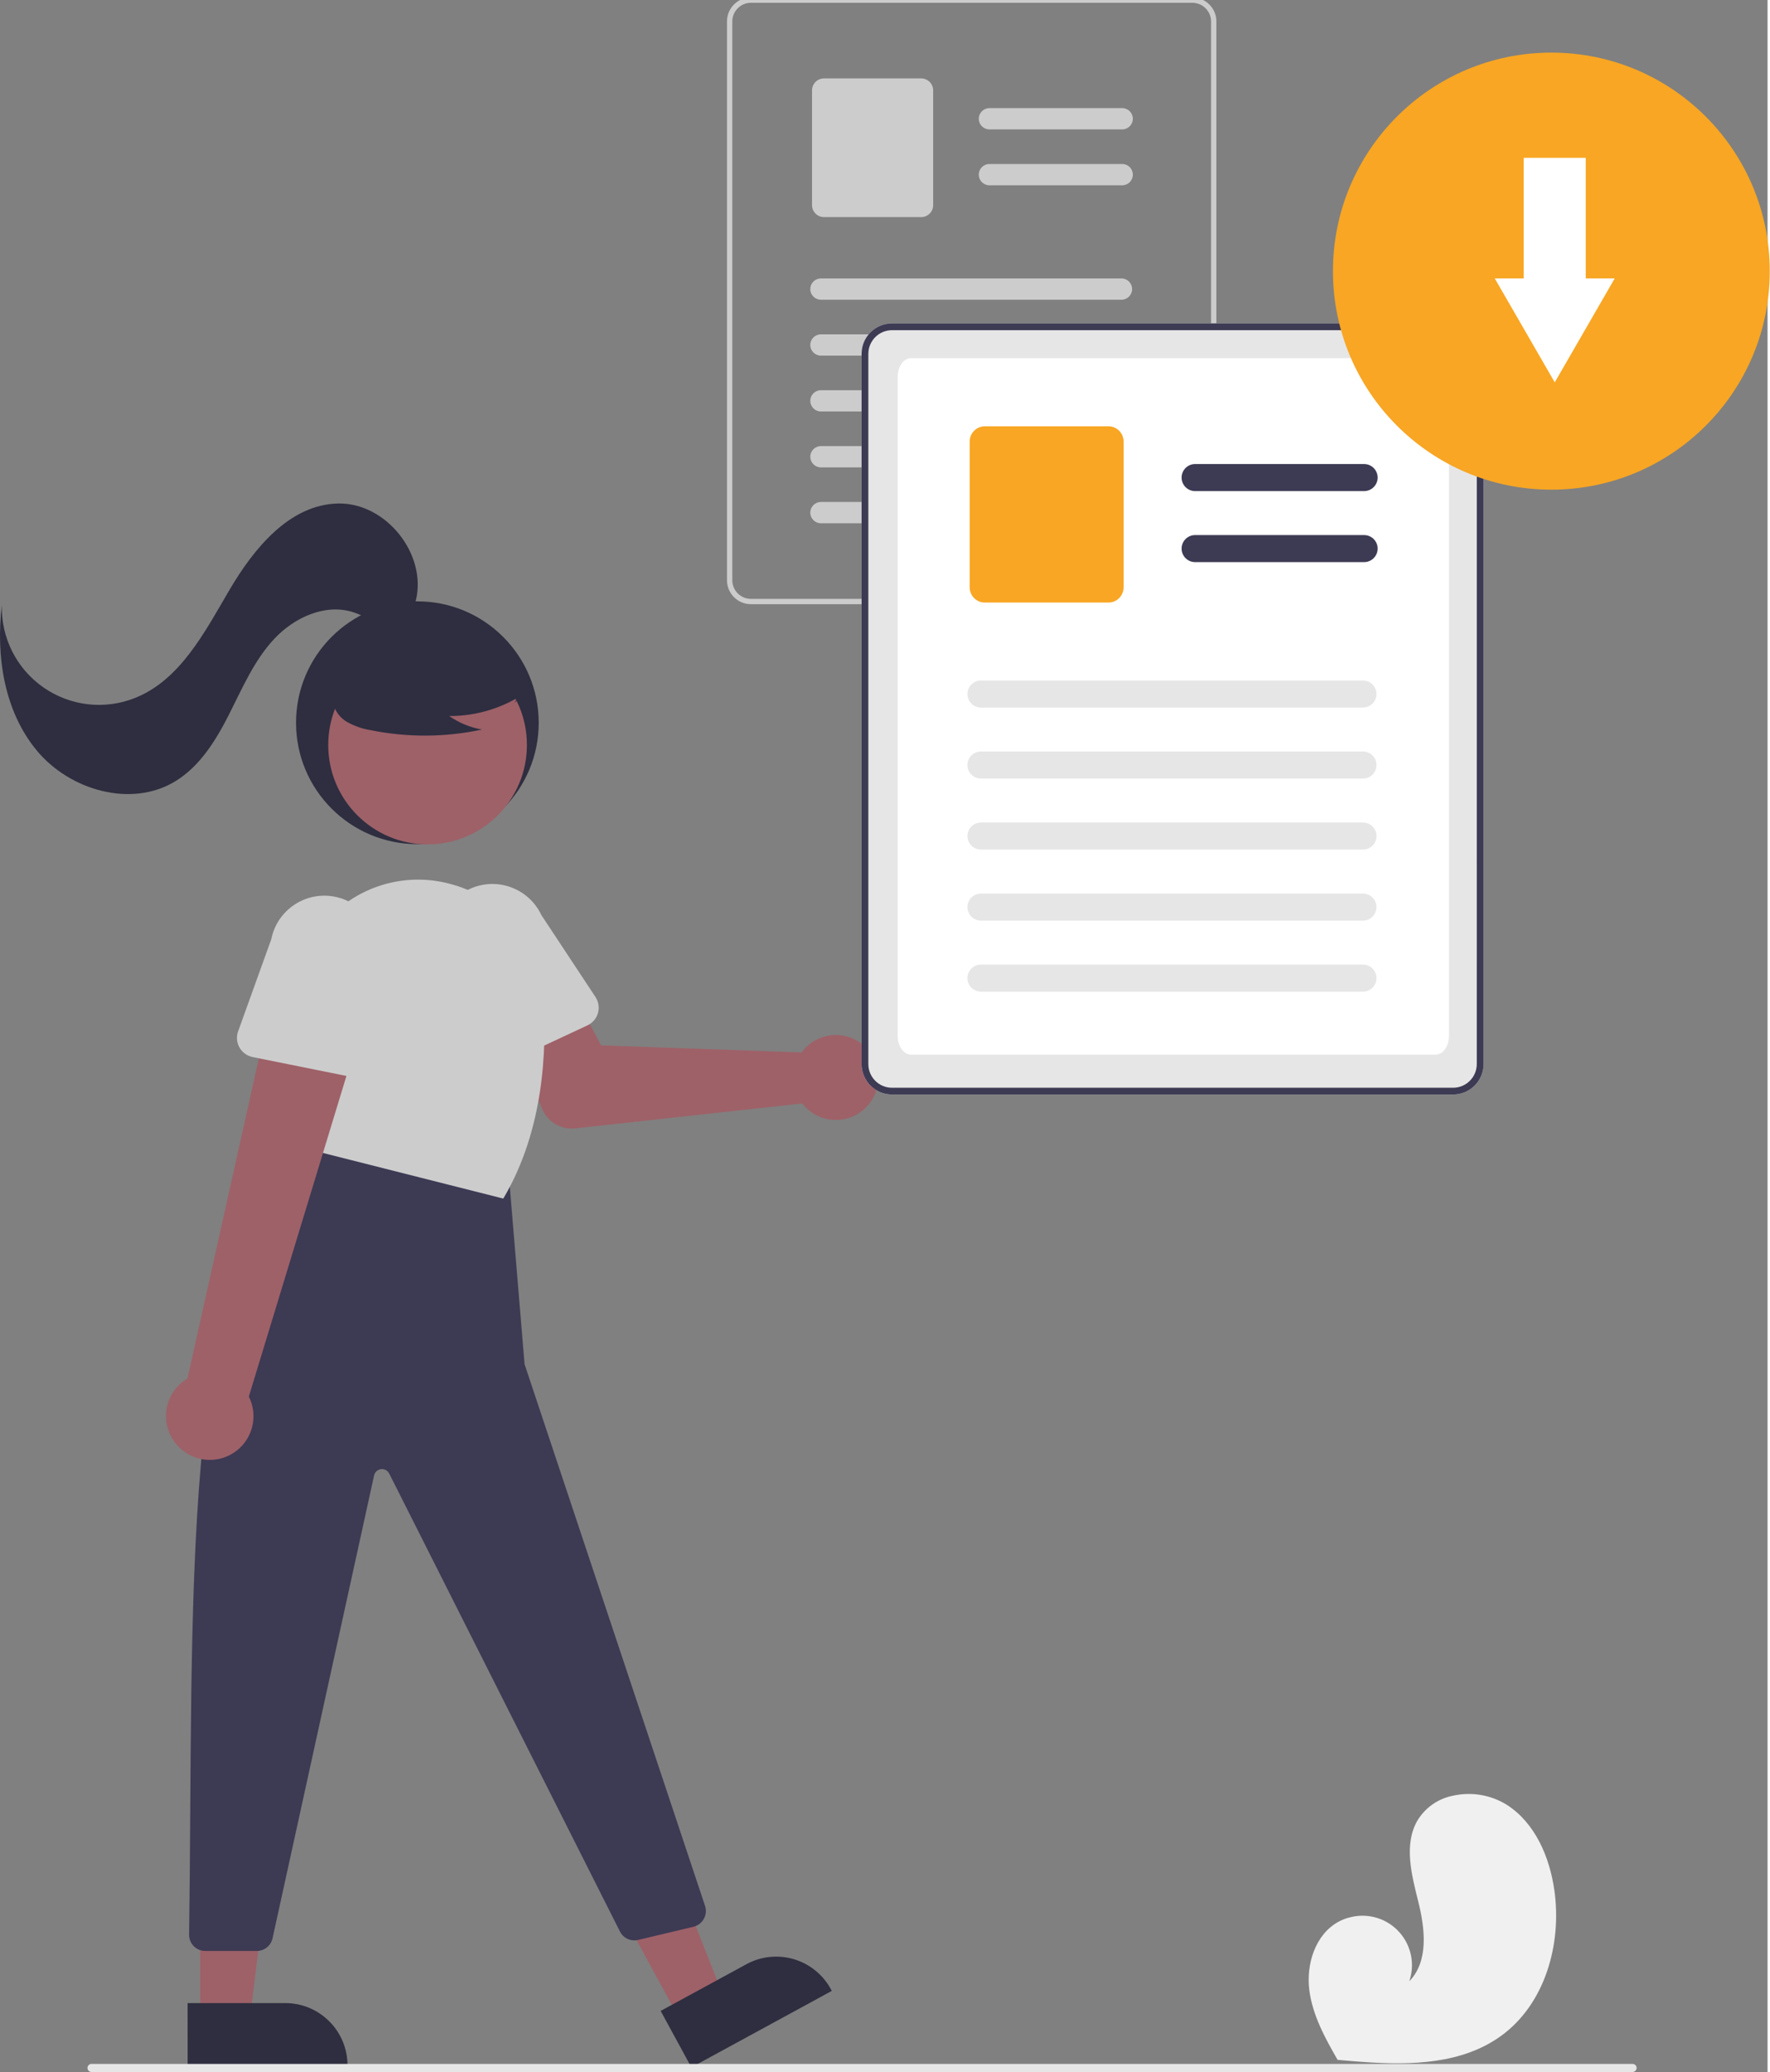 <svg width="300" height="351" preserveAspectRatio="xMinYMin meet" viewBox="0 0 437 512" xmlns="http://www.w3.org/2000/svg" version="1.0" fill-rule="evenodd" xmlns:xlink="http://www.w3.org/1999/xlink"><rect x="0" y="0" width="437" height="512" fill="#808080" stroke="none"/><title>...</title><desc>...</desc><g id="group" transform="scale(1,-1) translate(0,-512)" clip="0 0 437 512"><g transform=""><g transform=" matrix(1,0,0,-1,0,512.629)"><g transform=""><circle cx="103.191" cy="179.225" r="30.0" style="stroke: none; stroke-linecap: butt; stroke-width: 1; fill: rgb(18%,18%,25%); fill-rule: evenodd;"/><circle cx="105.711" cy="184.721" r="24.561" style="stroke: none; stroke-linecap: butt; stroke-width: 1; fill: rgb(62%,38%,41%); fill-rule: evenodd;"/><g transform=" matrix(1,0,0,1,-381.224,-193.686)"><g transform=""><path d="M 580.474 453.114 C 580.084 453.507 579.725 453.929 579.402 454.378 L 529.84 452.627 L 524.171 441.996 L 507.009 448.454 L 515.215 468.254 C 516.576 471.539 519.943 473.531 523.478 473.143 L 579.563 466.985 C 582.231 470.441 586.76 471.886 590.936 470.612 C 595.113 469.339 598.065 465.614 598.352 461.257 C 598.638 456.9 596.198 452.82 592.224 451.012 C 588.25 449.203 583.571 450.042 580.474 453.119 Z " style="stroke: none; stroke-linecap: butt; stroke-width: 1; fill: rgb(62%,38%,41%); fill-rule: evenodd;"/></g></g><g transform=" matrix(1,0,0,1,-381.224,-193.686)"><g transform=""><path d="M 500.407 458.014 C 499.128 457.441 498.163 456.34 497.764 454.997 L 490.864 431.828 C 488.824 427.503 489.248 422.418 491.976 418.491 C 494.704 414.564 499.321 412.391 504.086 412.792 C 508.851 413.194 513.039 416.108 515.072 420.436 L 515.072 420.436 L 528.444 440.671 C 529.216 441.84 529.441 443.287 529.06 444.635 C 528.68 445.983 527.732 447.099 526.463 447.691 L 504.422 457.98 C 503.153 458.574 501.688 458.585 500.411 458.01 Z " style="stroke: none; stroke-linecap: butt; stroke-width: 1; fill: rgb(80%,80%,80%); fill-rule: evenodd;"/></g></g><g transform=" matrix(1,0,0,1,-381.224,-193.686)"><g transform=""><path d="M 549.222 693.241 L 559.99 687.379 L 542.505 643.057 L 526.613 651.708 Z " style="stroke: none; stroke-linecap: butt; stroke-width: 1; fill: rgb(62%,38%,41%); fill-rule: evenodd;"/></g></g><g transform=" matrix(1,0,0,1,-381.224,-193.686)"><g transform=""><path d="M 544.562 691.22 L 565.767 679.676 L 565.767 679.676 C 569.351 677.725 573.563 677.278 577.477 678.433 C 581.391 679.588 584.685 682.25 586.636 685.834 L 586.637 685.834 L 586.876 686.273 L 552.156 705.173 Z " style="stroke: none; stroke-linecap: butt; stroke-width: 1; fill: rgb(18%,18%,25%); fill-rule: evenodd;"/></g></g><g transform=" matrix(1,0,0,1,-381.224,-193.686)"><g transform=""><path d="M 430.735 693.289 L 442.994 693.289 L 448.827 646.001 L 430.727 646.001 Z " style="stroke: none; stroke-linecap: butt; stroke-width: 1; fill: rgb(62%,38%,41%); fill-rule: evenodd;"/></g></g><g transform=" matrix(1,0,0,1,-381.224,-193.686)"><g transform=""><path d="M 427.607 689.287 L 451.752 689.287 C 460.249 689.287 467.138 696.176 467.138 704.673 L 467.138 705.174 L 427.608 705.174 Z " style="stroke: none; stroke-linecap: butt; stroke-width: 1; fill: rgb(18%,18%,25%); fill-rule: evenodd;"/></g></g><g transform=" matrix(1,0,0,1,-381.224,-193.686)"><g transform=""><path d="M 506.916 483.414 L 510.916 531.414 L 555.535 665.27 C 556.233 667.366 555.1 669.631 553.005 670.33 C 552.893 670.367 552.781 670.399 552.667 670.426 L 538.992 673.682 C 537.188 674.112 535.326 673.247 534.492 671.591 L 477.449 558.434 C 477.068 557.679 476.252 557.245 475.413 557.351 C 474.573 557.456 473.891 558.079 473.71 558.905 L 448.61 673.267 C 448.207 675.102 446.581 676.409 444.703 676.409 L 431.977 676.409 C 430.918 676.411 429.901 675.992 429.151 675.245 C 428.401 674.498 427.978 673.483 427.976 672.424 C 427.976 672.401 427.976 672.378 427.977 672.355 C 429.143 593.055 425.297 502.702 455.913 488.409 L 460.913 475.409 Z " style="stroke: none; stroke-linecap: butt; stroke-width: 1; fill: rgb(24%,23%,33%); fill-rule: evenodd;"/></g></g><g transform=" matrix(1,0,0,1,-381.224,-193.686)"><g transform=""><path d="M 459.476 478.814 L 454.322 447.637 C 452.587 437.247 456.27 426.689 464.091 419.631 C 471.735 412.641 482.415 410.031 492.422 412.706 C 492.714 412.784 493.007 412.865 493.3 412.947 C 505.707 416.502 514.58 427.421 515.522 440.293 C 516.506 453.833 515.622 473.477 505.844 490.163 L 505.654 490.487 Z " style="stroke: none; stroke-linecap: butt; stroke-width: 1; fill: rgb(80%,80%,80%); fill-rule: evenodd;"/></g></g><g transform=" matrix(1,0,0,1,-381.224,-193.686)"><g transform=""><path d="M 511.369 365.352 C 505.756 369.221 499.094 371.28 492.278 371.252 C 494.709 372.938 497.477 374.077 500.392 374.59 C 491.329 376.534 481.962 376.587 472.878 374.745 C 470.858 374.422 468.91 373.752 467.118 372.767 C 465.312 371.759 464.019 370.03 463.563 368.012 C 462.963 364.563 465.646 361.43 468.439 359.319 C 477.096 352.873 488.192 350.655 498.663 353.279 C 502.039 354.152 505.421 355.626 507.614 358.338 C 509.807 361.05 510.457 365.23 508.367 368.022 Z " style="stroke: none; stroke-linecap: butt; stroke-width: 1; fill: rgb(18%,18%,25%); fill-rule: evenodd;"/></g></g><g transform=" matrix(1,0,0,1,-381.224,-193.686)"><g transform=""><path d="M 484.022 342.762 C 486.869 331.262 476.665 318.494 464.822 318.733 C 452.809 318.976 443.968 329.833 437.891 340.197 C 431.814 350.561 425.776 362.314 414.622 366.777 C 407.122 369.777 398.618 368.808 391.985 364.199 C 385.353 359.59 381.479 351.958 381.676 343.883 C 380.176 356.476 382.253 370.102 390.376 379.843 C 398.499 389.584 413.609 393.973 424.476 387.427 C 430.676 383.688 434.645 377.19 437.914 370.727 C 441.183 364.264 444.092 357.448 449.045 352.163 C 453.998 346.878 461.657 343.371 468.551 345.594 C 471.287 346.477 473.742 348.194 476.569 348.72 C 479.396 349.246 482.955 347.9 483.341 345.051 Z " style="stroke: none; stroke-linecap: butt; stroke-width: 1; fill: rgb(18%,18%,25%); fill-rule: evenodd;"/></g></g><g transform=" matrix(1,0,0,1,-381.224,-193.686)"><g transform=""><path d="M 424.822 551.205 C 422.758 548.787 421.872 545.578 422.401 542.443 C 422.93 539.308 424.821 536.569 427.565 534.962 L 448.87 439.462 L 470.483 448.333 L 442.746 539.414 C 445.207 544.311 443.61 550.275 439.031 553.287 C 434.453 556.299 428.344 555.404 424.822 551.205 Z " style="stroke: none; stroke-linecap: butt; stroke-width: 1; fill: rgb(62%,38%,41%); fill-rule: evenodd;"/></g></g><g transform=" matrix(1,0,0,1,-381.224,-193.686)"><g transform=""><path d="M 440.431 453.164 C 439.741 451.944 439.619 450.483 440.095 449.164 L 448.288 426.419 C 449.724 419.172 456.763 414.461 464.01 415.897 C 471.257 417.333 475.969 424.372 474.533 431.619 L 474.533 431.619 L 473.288 455.841 C 473.216 457.24 472.538 458.538 471.432 459.398 C 470.326 460.257 468.901 460.592 467.528 460.316 L 443.678 455.516 C 442.304 455.241 441.119 454.38 440.432 453.159 Z " style="stroke: none; stroke-linecap: butt; stroke-width: 1; fill: rgb(80%,80%,80%); fill-rule: evenodd;"/></g></g></g><g transform=""><g transform=" matrix(1,0,0,1,-381.224,-193.686)"><g transform=""><path d="M 681.507 197.345 C 680.579 195.142 678.429 193.704 676.039 193.686 L 566.878 193.686 C 563.61 193.687 560.962 196.336 560.961 199.603 L 560.961 337.698 C 560.962 340.965 563.61 343.613 566.878 343.615 L 676.039 343.615 C 679.305 343.61 681.951 340.964 681.956 337.698 L 681.956 199.605 C 681.958 198.829 681.806 198.061 681.507 197.345 Z M 680.642 337.697 C 680.637 340.235 678.58 342.292 676.042 342.297 L 566.878 342.297 C 565.658 342.297 564.488 341.812 563.625 340.949 C 562.762 340.087 562.278 338.917 562.278 337.697 L 562.278 337.697 L 562.278 199.605 C 562.283 197.066 564.339 195.01 566.878 195.005 L 676.039 195.005 C 677.92 195.012 679.61 196.159 680.312 197.905 C 680.378 198.075 680.436 198.248 680.485 198.424 C 680.589 198.811 680.642 199.211 680.643 199.612 Z " style="stroke: none; stroke-linecap: butt; stroke-width: 1; fill: rgb(80%,80%,80%); fill-rule: evenodd;"/></g></g><g transform=" matrix(1,0,0,1,-381.224,-193.686)"><g transform=""><path d="M 658.724 226.292 L 625.844 226.292 C 624.391 226.292 623.213 225.114 623.213 223.661 C 623.213 222.208 624.391 221.031 625.844 221.031 L 658.723 221.031 C 660.155 221.059 661.302 222.228 661.302 223.661 C 661.302 225.094 660.155 226.264 658.723 226.292 Z " style="stroke: none; stroke-linecap: butt; stroke-width: 1; fill: rgb(80%,80%,80%); fill-rule: evenodd;"/></g></g><g transform=" matrix(1,0,0,1,-381.224,-193.686)"><g transform=""><path d="M 658.724 240.102 L 625.844 240.102 C 624.391 240.102 623.213 238.924 623.213 237.471 C 623.213 236.018 624.391 234.841 625.844 234.841 L 658.723 234.841 C 660.155 234.869 661.302 236.038 661.302 237.471 C 661.302 238.904 660.155 240.074 658.723 240.102 Z " style="stroke: none; stroke-linecap: butt; stroke-width: 1; fill: rgb(80%,80%,80%); fill-rule: evenodd;"/></g></g><g transform=" matrix(1,0,0,1,-381.224,-193.686)"><g transform=""><path d="M 608.978 247.965 L 584.945 247.965 C 583.311 247.963 581.987 246.639 581.986 245.006 L 581.986 216.651 C 581.987 215.017 583.311 213.693 584.945 213.692 L 608.978 213.692 C 610.611 213.694 611.934 215.017 611.937 216.651 L 611.937 245.006 C 611.935 246.639 610.611 247.963 608.978 247.965 Z " style="stroke: none; stroke-linecap: butt; stroke-width: 1; fill: rgb(80%,80%,80%); fill-rule: evenodd;"/></g></g><g transform=" matrix(1,0,0,1,-381.224,-193.686)"><g transform=""><path d="M 658.495 268.378 L 584.188 268.378 C 582.735 268.378 581.557 267.2 581.557 265.747 C 581.557 264.294 582.735 263.117 584.188 263.117 L 658.495 263.117 C 659.947 263.117 661.125 264.294 661.125 265.747 C 661.125 267.2 659.947 268.378 658.495 268.378 Z " style="stroke: none; stroke-linecap: butt; stroke-width: 1; fill: rgb(80%,80%,80%); fill-rule: evenodd;"/></g></g><g transform=" matrix(1,0,0,1,-381.224,-193.686)"><g transform=""><path d="M 658.495 282.192 L 584.188 282.192 C 582.735 282.192 581.557 281.014 581.557 279.561 C 581.557 278.108 582.735 276.931 584.188 276.931 L 658.495 276.931 C 659.947 276.931 661.125 278.108 661.125 279.561 C 661.125 281.014 659.947 282.192 658.495 282.192 Z " style="stroke: none; stroke-linecap: butt; stroke-width: 1; fill: rgb(80%,80%,80%); fill-rule: evenodd;"/></g></g><g transform=" matrix(1,0,0,1,-381.224,-193.686)"><g transform=""><path d="M 658.495 295.997 L 584.188 295.997 C 582.735 295.997 581.557 294.819 581.557 293.366 C 581.557 291.913 582.735 290.736 584.188 290.736 L 658.495 290.736 C 659.947 290.736 661.125 291.913 661.125 293.366 C 661.125 294.819 659.947 295.997 658.495 295.997 Z " style="stroke: none; stroke-linecap: butt; stroke-width: 1; fill: rgb(80%,80%,80%); fill-rule: evenodd;"/></g></g><g transform=" matrix(1,0,0,1,-381.224,-193.686)"><g transform=""><path d="M 658.495 309.81 L 584.188 309.81 C 582.735 309.81 581.557 308.632 581.557 307.179 C 581.557 305.726 582.735 304.549 584.188 304.549 L 658.495 304.549 C 659.947 304.549 661.125 305.726 661.125 307.179 C 661.125 308.632 659.947 309.81 658.495 309.81 Z " style="stroke: none; stroke-linecap: butt; stroke-width: 1; fill: rgb(80%,80%,80%); fill-rule: evenodd;"/></g></g><g transform=" matrix(1,0,0,1,-381.224,-193.686)"><g transform=""><path d="M 658.495 323.616 L 584.188 323.616 C 582.735 323.616 581.557 322.438 581.557 320.985 C 581.557 319.532 582.735 318.355 584.188 318.355 L 658.495 318.355 C 659.947 318.355 661.125 319.532 661.125 320.985 C 661.125 322.438 659.947 323.616 658.495 323.616 Z " style="stroke: none; stroke-linecap: butt; stroke-width: 1; fill: rgb(80%,80%,80%); fill-rule: evenodd;"/></g></g></g><g transform=" matrix(1,0,0,1,-381.224,-193.686)"><g transform=""><path d="M 747.435 278.883 C 746.255 276.084 743.522 274.255 740.485 274.233 L 601.76 274.233 C 597.607 274.235 594.242 277.601 594.24 281.753 L 594.24 457.253 C 594.242 461.406 597.607 464.771 601.76 464.773 L 740.49 464.773 C 744.64 464.768 748.004 461.404 748.01 457.253 L 748.01 281.753 C 748.013 280.768 747.819 279.792 747.44 278.883 Z " style="stroke: none; stroke-linecap: butt; stroke-width: 1; fill: rgb(90%,90%,90%); fill-rule: evenodd;"/></g></g><g transform=" matrix(1,0,0,1,-381.224,-193.686)"><g transform=""><path d="M 736.139 454.92 L 606.494 454.92 C 604.626 454.918 603.163 452.874 603.163 450.267 L 603.163 287.467 C 603.165 284.858 604.629 282.814 606.494 282.814 L 736.139 282.814 C 738.008 282.817 739.471 284.86 739.471 287.467 L 739.471 450.267 C 739.469 452.876 738.005 454.92 736.139 454.92 Z " style="stroke: none; stroke-linecap: butt; stroke-width: 1; fill: rgb(100%,100%,100%); fill-rule: evenodd;"/></g></g><g transform=" matrix(1,0,0,1,-381.224,-193.686)"><g transform=""><path d="M 747.435 278.883 C 746.255 276.084 743.522 274.255 740.485 274.233 L 601.76 274.233 C 597.607 274.235 594.242 277.601 594.24 281.753 L 594.24 457.253 C 594.242 461.406 597.607 464.771 601.76 464.773 L 740.49 464.773 C 744.64 464.768 748.004 461.404 748.01 457.253 L 748.01 281.753 C 748.013 280.768 747.819 279.792 747.44 278.883 Z M 746.335 457.253 C 746.331 460.483 743.714 463.099 740.485 463.103 L 601.76 463.103 C 598.53 463.103 595.911 460.485 595.91 457.255 L 595.91 281.754 C 595.914 278.525 598.531 275.909 601.76 275.904 L 740.49 275.904 C 742.879 275.913 745.026 277.368 745.92 279.584 C 746.005 279.8 746.078 280.02 746.14 280.244 C 746.272 280.737 746.34 281.244 746.34 281.754 Z " style="stroke: none; stroke-linecap: butt; stroke-width: 1; fill: rgb(24%,23%,33%); fill-rule: evenodd;"/></g></g><g transform=" matrix(1,0,0,1,-381.224,-193.686)"><g transform=""><path d="M 718.485 315.668 L 676.699 315.668 C 674.852 315.668 673.356 314.172 673.356 312.325 C 673.356 310.479 674.852 308.982 676.699 308.982 L 718.485 308.982 C 719.679 308.982 720.783 309.619 721.38 310.654 C 721.977 311.688 721.977 312.962 721.38 313.997 C 720.783 315.031 719.679 315.668 718.485 315.668 Z " style="stroke: none; stroke-linecap: butt; stroke-width: 1; fill: rgb(24%,23%,33%); fill-rule: evenodd;"/></g></g><g transform=" matrix(1,0,0,1,-381.224,-193.686)"><g transform=""><path d="M 718.485 333.218 L 676.699 333.218 C 674.852 333.218 673.356 331.722 673.356 329.875 C 673.356 328.029 674.852 326.532 676.699 326.532 L 718.485 326.532 C 719.679 326.532 720.783 327.169 721.38 328.204 C 721.977 329.238 721.977 330.512 721.38 331.547 C 720.783 332.581 719.679 333.218 718.485 333.218 Z " style="stroke: none; stroke-linecap: butt; stroke-width: 1; fill: rgb(24%,23%,33%); fill-rule: evenodd;"/></g></g><g transform=" matrix(1,0,0,1,-381.224,-193.686)"><g transform=""><path d="M 655.259 343.211 L 624.722 343.211 C 622.645 343.209 620.963 341.526 620.961 339.45 L 620.961 303.414 C 620.963 301.338 622.645 299.655 624.722 299.653 L 655.259 299.653 C 657.335 299.655 659.017 301.338 659.02 303.414 L 659.02 339.45 C 659.017 341.526 657.335 343.209 655.259 343.211 Z " style="stroke: none; stroke-linecap: butt; stroke-width: 1; fill: rgb(97%,65%,14%); fill-rule: evenodd;"/></g></g><g transform=" matrix(1,0,0,1,-381.224,-193.686)"><g transform=""><path d="M 718.195 369.154 L 623.759 369.154 C 621.912 369.154 620.416 367.658 620.416 365.811 C 620.416 363.965 621.912 362.468 623.759 362.468 L 718.195 362.468 C 719.389 362.468 720.493 363.105 721.09 364.14 C 721.687 365.174 721.687 366.448 721.09 367.483 C 720.493 368.517 719.389 369.154 718.195 369.154 Z " style="stroke: none; stroke-linecap: butt; stroke-width: 1; fill: rgb(90%,90%,90%); fill-rule: evenodd;"/></g></g><g transform=" matrix(1,0,0,1,-381.224,-193.686)"><g transform=""><path d="M 718.195 386.704 L 623.759 386.704 C 621.912 386.709 620.411 385.217 620.406 383.371 C 620.401 381.524 621.894 380.023 623.74 380.018 L 718.195 380.018 C 720.041 380.018 721.538 381.515 721.538 383.361 C 721.538 385.208 720.041 386.704 718.195 386.704 Z " style="stroke: none; stroke-linecap: butt; stroke-width: 1; fill: rgb(90%,90%,90%); fill-rule: evenodd;"/></g></g><g transform=" matrix(1,0,0,1,-381.224,-193.686)"><g transform=""><path d="M 718.195 404.254 L 623.759 404.254 C 621.912 404.254 620.416 402.758 620.416 400.911 C 620.416 399.065 621.912 397.568 623.759 397.568 L 718.195 397.568 C 720.041 397.563 721.542 399.056 721.547 400.902 C 721.552 402.748 720.059 404.249 718.213 404.254 Z " style="stroke: none; stroke-linecap: butt; stroke-width: 1; fill: rgb(90%,90%,90%); fill-rule: evenodd;"/></g></g><g transform=" matrix(1,0,0,1,-381.224,-193.686)"><g transform=""><path d="M 718.195 421.804 L 623.759 421.804 C 621.912 421.809 620.411 420.317 620.406 418.471 C 620.401 416.624 621.894 415.123 623.74 415.118 L 718.195 415.118 C 720.041 415.118 721.538 416.615 721.538 418.461 C 721.538 420.308 720.041 421.804 718.195 421.804 Z " style="stroke: none; stroke-linecap: butt; stroke-width: 1; fill: rgb(90%,90%,90%); fill-rule: evenodd;"/></g></g><g transform=" matrix(1,0,0,1,-381.224,-193.686)"><g transform=""><path d="M 718.195 439.354 L 623.759 439.354 C 621.912 439.359 620.411 437.867 620.406 436.021 C 620.401 434.174 621.894 432.673 623.74 432.668 L 718.195 432.668 C 720.041 432.668 721.538 434.165 721.538 436.011 C 721.538 437.858 720.041 439.354 718.195 439.354 Z " style="stroke: none; stroke-linecap: butt; stroke-width: 1; fill: rgb(90%,90%,90%); fill-rule: evenodd;"/></g></g><circle cx="383.551" cy="67.629" r="54.0" style="stroke: none; stroke-linecap: butt; stroke-width: 1; fill: rgb(97%,65%,14%); fill-rule: evenodd;"/><g transform=" matrix(1,0,0,1,-381.224,-193.686)"><g transform=""><path d="M 773.281 263.105 L 773.281 233.314 L 757.939 233.314 L 757.939 263.105 L 750.776 263.105 L 758.192 275.95 L 765.61 288.797 L 773.028 275.95 L 780.445 263.103 Z " style="stroke: none; stroke-linecap: butt; stroke-width: 1; fill: rgb(100%,100%,100%); fill-rule: evenodd;"/></g></g><g transform=" matrix(1,0,0,1,-381.224,-193.686)"><g transform=""><path d="M 784.85 706.314 L 403.85 706.314 C 403.297 706.314 402.85 705.867 402.85 705.314 C 402.85 704.762 403.297 704.314 403.85 704.314 L 784.85 704.314 C 785.402 704.314 785.85 704.762 785.85 705.314 C 785.85 705.867 785.402 706.314 784.85 706.314 Z " style="stroke: none; stroke-linecap: butt; stroke-width: 1; fill: rgb(90%,90%,90%); fill-rule: evenodd;"/></g></g><g transform=" matrix(1,0,0,1,-381.224,-193.686)"><g transform=""><path d="M 752.299 697.421 C 742.699 704.336 730.26 704.683 718.236 703.834 C 716.557 703.716 714.89 703.577 713.236 703.427 L 713.203 703.427 C 713.124 703.419 713.044 703.412 712.968 703.407 L 711.948 703.307 L 712.028 703.459 L 712.278 703.931 C 712.188 703.773 712.098 703.618 712.008 703.46 C 711.982 703.413 711.952 703.365 711.926 703.318 C 708.811 697.897 705.726 692.278 704.934 686.088 C 704.119 679.663 706.409 672.388 712.063 669.231 C 712.804 668.818 713.589 668.489 714.404 668.25 C 714.742 668.15 715.084 668.064 715.432 667.99 C 719.75 667.031 724.25 668.478 727.199 671.775 C 730.148 675.072 731.087 679.705 729.655 683.89 C 734.449 678.974 733.555 671 731.901 664.335 C 730.247 657.67 728.238 650.254 731.608 644.268 C 733.538 641.021 736.764 638.753 740.473 638.036 C 740.586 638.012 740.7 637.987 740.813 637.966 C 745.217 637.074 749.797 637.877 753.636 640.213 C 760.705 644.668 764.336 653.113 765.514 661.387 C 767.414 674.7 763.212 689.56 752.299 697.421 Z " style="stroke: none; stroke-linecap: butt; stroke-width: 1; fill: rgb(94%,94%,94%); fill-rule: evenodd;"/></g></g></g></g></g></svg>